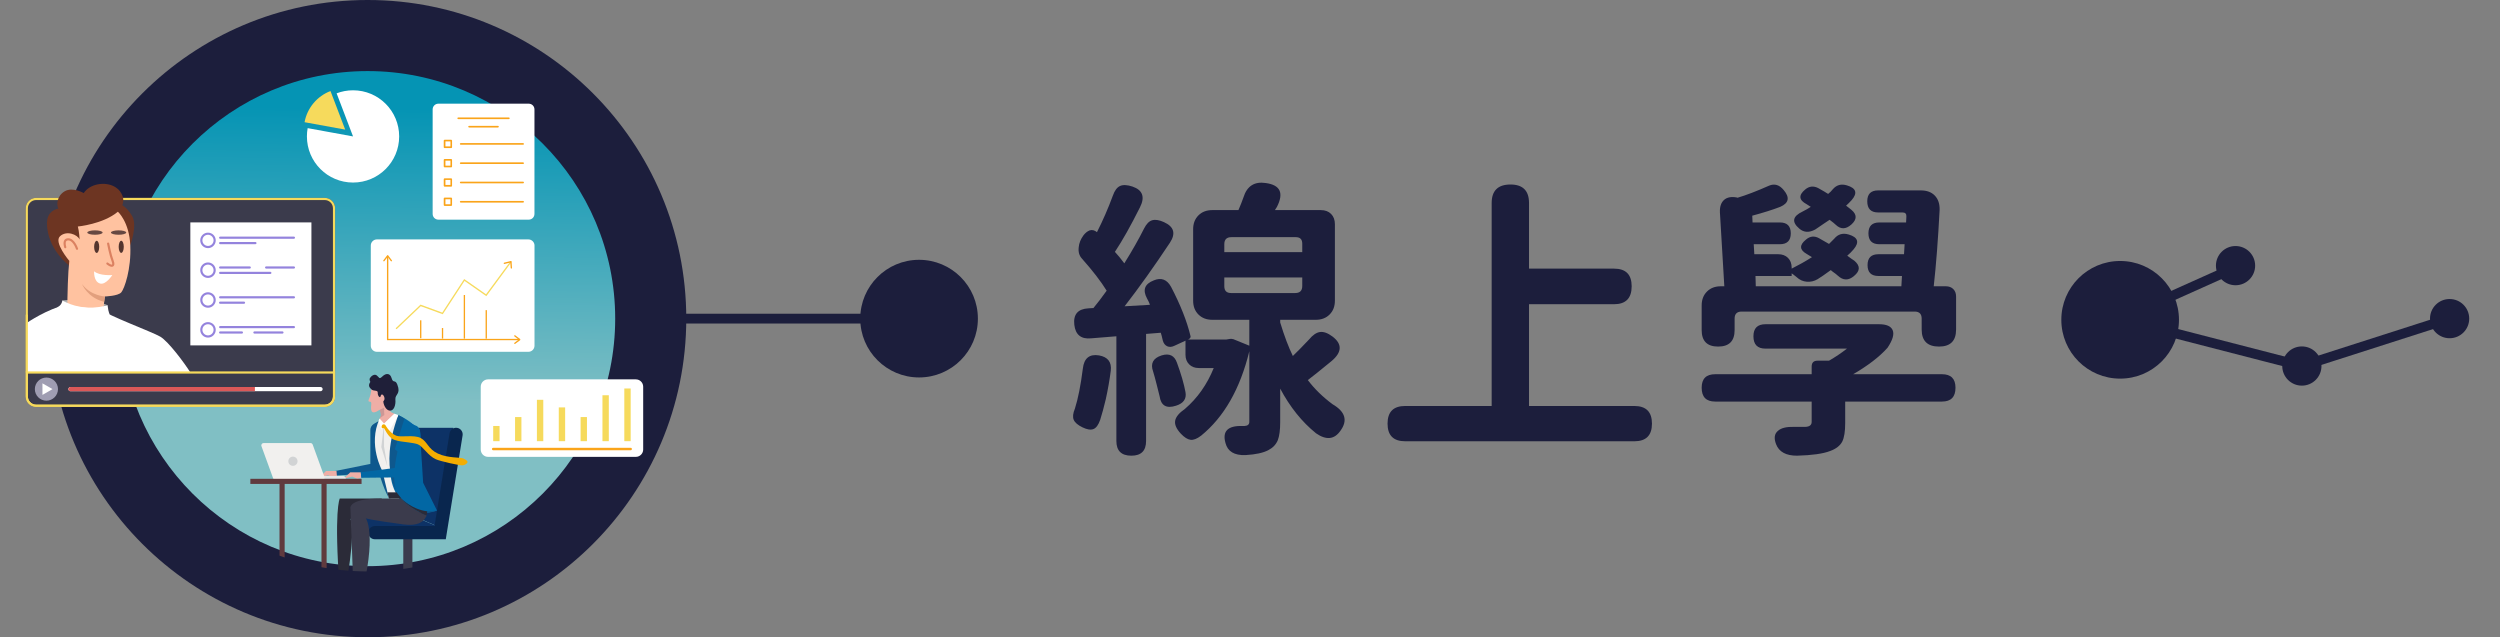 <?xml version="1.0" encoding="utf-8"?>
<!-- Generator: Adobe Illustrator 26.1.0, SVG Export Plug-In . SVG Version: 6.00 Build 0)  -->
<svg version="1.1" id="text" xmlns="http://www.w3.org/2000/svg" xmlns:xlink="http://www.w3.org/1999/xlink" x="0px" y="0px"
	 viewBox="0 0 510 130" style="enable-background:new 0 0 510 130;" xml:space="preserve">
<rect x="0" y="0" width="510" height="130" fill="#808080" stroke="none"/>
<style type="text/css">
	.st0{fill:#1C1E3C;}
	.st1{fill:none;stroke:#1C1E3C;stroke-width:2;stroke-miterlimit:10;}
	.st2{fill:url(#SVGID_1_);}
	.st3{clip-path:url(#SVGID_00000003796909096659330040000008138112367703328188_);}
	.st4{fill:#EFAEA6;}
	.st5{fill:#1F1F39;}
	.st6{fill:#0E588D;}
	.st7{fill:#3B3B4D;}
	.st8{fill:#2B2B38;}
	.st9{fill:#0D3266;}
	.st10{fill:#F1F0EE;}
	.st11{fill:#09264E;}
	.st12{fill:#0267A4;}
	.st13{fill:none;}
	.st14{fill:#3B3B4C;}
	.st15{fill:#FFFFFF;}
	.st16{fill:#D1D3D4;}
	.st17{fill:#E6E7E8;}
	.st18{fill:#603A3E;}
	.st19{opacity:0.16;fill:#1F1F39;}
	.st20{fill:#F4AD00;}
	.st21{fill:#F6DA5C;}
	.st22{fill:#FAA41A;}
	.st23{fill:#B2B2B1;}
	.st24{fill:#9483DD;}
	.st25{fill:#9F9DB2;}
	.st26{fill:#6D3522;}
	.st27{fill:#FFC2A0;}
	.st28{fill:#664842;}
	.st29{fill:#54352E;}
	.st30{fill:#DB8161;}
	.st31{fill:#DB5858;}
	.st32{fill:#E29F7D;}
	.st33{fill:url(#SVGID_00000112592336853252150840000015340581877912286600_);}
	.st34{clip-path:url(#SVGID_00000084505117161686917470000017706558007655315619_);}
	.st35{fill:#0088BE;}
	.st36{opacity:0.09;fill:#1F1F39;}
	.st37{fill:#D1D1D1;}
	.st38{fill:#F7F7F7;}
	.st39{opacity:0.58;fill:#E8E8E8;}
	.st40{opacity:0.32;fill:#32323F;}
	.st41{opacity:0.65;fill:#1F1F39;}
	.st42{opacity:0.18;fill:#1F1F39;}
	.st43{opacity:0.18;fill:#3D3D59;}
	.st44{opacity:0.14;fill:#1F1F39;}
	.st45{opacity:0.46;fill:#1F1F39;}
	.st46{opacity:0.55;fill:#1F1F39;}
	.st47{fill:#F5B1B4;}
	.st48{opacity:0.28;fill:#1F1F39;}
	.st49{opacity:0.24;fill:#1F1F39;}
	.st50{fill:#A4E2E8;}
	.st51{fill:url(#SVGID_00000005260336350264568620000013128884440081420976_);}
	.st52{clip-path:url(#SVGID_00000111149190939911736820000006719226048161138347_);}
	.st53{fill:#F1F2F2;}
	.st54{fill:url(#SVGID_00000088822807867958610480000004392853525368015257_);}
	.st55{fill:#0C3879;}
	.st56{fill:#00537C;}
	.st57{fill:#FEFFFA;}
	.st58{fill:url(#SVGID_00000173839186600996169840000003803705850759254202_);}
	.st59{fill:url(#SVGID_00000008849473046231575770000011325312337991230645_);}
	.st60{fill:url(#SVGID_00000012454407653651901200000008314478380461603259_);}
	.st61{fill:#2D2D3A;}
	.st62{fill:#DCDDDD;}
</style>
<g>
	<line class="st1" x1="70.92" y1="65" x2="184.5" y2="65"/>
	<circle class="st0" cx="187.49" cy="65" r="12"/>
</g>
<g>
	<path class="st0" d="M223.06,87.53c-0.56,0.22-1.31,0.1-2.25-0.36c-0.94-0.46-1.53-0.97-1.77-1.53c-0.24-0.56-0.16-1.32,0.24-2.28
		c0.64-2,1.18-4.72,1.62-8.16c0.24-2.12,1.34-3.02,3.3-2.7c1.8,0.32,2.6,1.36,2.4,3.12c-0.24,1.88-0.58,3.82-1.02,5.82
		c-0.4,1.68-0.78,3.08-1.14,4.2C224.08,86.68,223.62,87.31,223.06,87.53z M230.8,92.96c-2.04,0-3.06-1-3.06-3V68.6l-5.16,0.42
		c-2.04,0.2-3.18-0.72-3.42-2.76c-0.24-2.12,0.72-3.24,2.88-3.36l1.02-0.06c0.8-0.96,1.7-2.14,2.7-3.54
		c-1.16-1.88-2.84-4.06-5.04-6.54c-0.56-0.6-0.78-1.38-0.66-2.34c0.08-0.84,0.4-1.64,0.96-2.4c0.36-0.48,0.78-0.82,1.26-1.02
		c0.52-0.16,1.02-0.04,1.5,0.36c1.2-2.36,2.28-4.84,3.24-7.44c0.36-1.04,0.85-1.7,1.47-1.98c0.62-0.28,1.47-0.24,2.55,0.12
		c2.08,0.72,2.58,2.14,1.5,4.26c-1.88,3.76-3.58,6.78-5.1,9.06c0.6,0.64,1.24,1.42,1.92,2.34c1.6-2.56,2.94-4.92,4.02-7.08
		c0.48-0.96,1.04-1.53,1.68-1.71c0.64-0.18,1.44-0.05,2.4,0.39c2.04,0.92,2.44,2.32,1.2,4.2c-3.24,4.88-6.32,9.2-9.24,12.96
		l5.16-0.3c-0.04-0.16-0.13-0.39-0.27-0.69c-0.14-0.3-0.25-0.51-0.33-0.63c-0.92-1.72-0.46-2.94,1.38-3.66
		c1.52-0.64,2.7-0.2,3.54,1.32c1.92,3.68,3.24,7.02,3.96,10.02c0.08,0.24-0.04,0.46-0.36,0.66l-0.18,0.06h7.86l0.72-0.12
		c0.16-0.04,0.4-0.02,0.72,0.06l3.24,1.32v-5.28h-7.56c-1.16,0-2.1-0.36-2.82-1.08c-0.72-0.72-1.08-1.66-1.08-2.82V46.76
		c0-1.16,0.36-2.1,1.08-2.82c0.72-0.72,1.66-1.08,2.82-1.08h5.34c0.4-0.92,0.74-1.78,1.02-2.58c0.72-2.32,2.24-3.3,4.56-2.94
		c2.96,0.4,3.72,2.02,2.28,4.86c-0.16,0.24-0.3,0.46-0.42,0.66h6.12h3.24c0.88,0,1.58,0.26,2.1,0.78c0.52,0.52,0.78,1.22,0.78,2.1
		v15.6c0,1.16-0.36,2.1-1.08,2.82c-0.72,0.72-1.66,1.08-2.82,1.08h-7.26v0.54c0.84,2.76,1.7,5.04,2.58,6.84
		c0.8-0.76,1.9-1.88,3.3-3.36c0.76-0.92,1.51-1.43,2.25-1.53c0.74-0.1,1.59,0.21,2.55,0.93c2,1.52,1.94,3.18-0.18,4.98
		c-2.24,1.84-3.86,3.14-4.86,3.9c1.36,1.8,3.04,3.44,5.04,4.92c2.6,1.52,3.14,3.32,1.62,5.4c-1.24,1.8-2.9,1.98-4.98,0.54
		c-2.88-2.32-5.32-5.36-7.32-9.12v6.84c0,1.6-0.16,2.82-0.48,3.66c-0.36,0.88-1,1.56-1.92,2.04c-1.04,0.56-2.6,0.9-4.68,1.02
		c-2.28,0.08-3.64-0.74-4.08-2.46c-0.68-2.4,0.46-3.56,3.42-3.48c0.16,0,0.32,0,0.48,0c0.64-0.04,0.96-0.32,0.96-0.84v-14.4
		c-1.88,7.68-5.16,13.42-9.84,17.22c-0.84,0.64-1.56,0.92-2.16,0.84s-1.26-0.5-1.98-1.26c-0.92-1-1.3-1.89-1.14-2.67
		c0.16-0.78,0.82-1.57,1.98-2.37c2.56-2.2,4.52-4.98,5.88-8.34h-3.06c-0.8,0-1.45-0.25-1.95-0.75c-0.5-0.5-0.75-1.15-0.75-1.95V69.5
		l-2.22,1.02c-0.56,0.28-1.06,0.32-1.5,0.12c-0.44-0.2-0.74-0.58-0.9-1.14c-0.16-0.72-0.3-1.26-0.42-1.62l-3,0.24v21.84
		C233.8,91.96,232.8,92.96,230.8,92.96z M236.56,80.84c-0.08-0.28-0.2-0.76-0.36-1.44c-0.08-0.32-0.14-0.56-0.18-0.72
		c-0.32-1.28-0.58-2.24-0.78-2.88c-0.6-1.64-0.02-2.74,1.74-3.3c1.56-0.48,2.6,0.02,3.12,1.5c0.84,2.28,1.42,4.28,1.74,6
		c0.24,1.36-0.4,2.28-1.92,2.76C237.96,83.4,236.84,82.76,236.56,80.84z M249.76,51.44h15.9V49.7c0-0.88-0.44-1.32-1.32-1.32h-6.66
		h-6.48c-0.96,0-1.44,0.48-1.44,1.44V51.44z M251.14,59.78h13.08c0.96,0,1.44-0.48,1.44-1.44V56.6h-7.98h-7.92v1.8
		C249.76,59.32,250.22,59.78,251.14,59.78z"/>
	<path class="st0" d="M286.66,90.02c-2.4,0-3.6-1.2-3.6-3.6s1.2-3.6,3.6-3.6h17.64v-41.4c0-2.52,1.28-3.78,3.84-3.78
		c2.52,0,3.78,1.26,3.78,3.78V54.8h17.34c2.4,0,3.6,1.2,3.6,3.6c0,2.44-1.2,3.66-3.6,3.66h-17.34v20.76h21.48c2.4,0,3.6,1.2,3.6,3.6
		s-1.2,3.6-3.6,3.6H310H286.66z"/>
	<path class="st0" d="M350.5,70.7c-2.24,0-3.36-1.12-3.36-3.36V62.3c0-1.16,0.36-2.1,1.08-2.82c0.72-0.72,1.66-1.08,2.82-1.08h0.72
		l-0.9-15.12c-0.04-1.12,0.24-1.95,0.84-2.49c0.6-0.54,1.46-0.71,2.58-0.51l0.18,0.06c1.76-0.52,3.9-1.34,6.42-2.46
		c1.12-0.48,2.12-0.18,3,0.9c1.28,1.52,1.04,2.66-0.72,3.42c-1.56,0.6-3.46,1.2-5.7,1.8l0.06,1.38h5.58c1.48,0,2.22,0.74,2.22,2.22
		c0,1.48-0.74,2.22-2.22,2.22h-5.34l0.12,2.04h4.86c0.84,0,1.51,0.25,2.01,0.75c0.5,0.5,0.75,1.17,0.75,2.01v0.18
		c1.44-0.72,2.82-1.5,4.14-2.34c-0.12-0.08-0.3-0.19-0.54-0.33c-0.24-0.14-0.42-0.25-0.54-0.33c-1.48-0.84-1.52-1.82-0.12-2.94
		c0.8-0.68,1.66-0.78,2.58-0.3c0.44,0.24,1.14,0.64,2.1,1.2c0.36-0.36,0.72-0.72,1.08-1.08c0.76-0.92,1.74-1.2,2.94-0.84
		c1.88,0.56,2.22,1.56,1.02,3c-0.4,0.48-0.84,0.92-1.32,1.32c0.64,0.48,1.12,0.82,1.44,1.02c1.24,1.04,1.22,2.08-0.06,3.12
		c-1.12,0.96-2.22,0.94-3.3-0.06c-0.2-0.2-0.56-0.48-1.08-0.84c-0.16-0.12-0.28-0.22-0.36-0.3c-1.2,0.88-2.1,1.5-2.7,1.86
		c-0.68,0.4-1.41,0.57-2.19,0.51s-1.47-0.37-2.07-0.93c-0.12-0.12-0.32-0.28-0.6-0.48c-0.2-0.12-0.34-0.22-0.42-0.3v0.48
		c0,0.04-0.02,0.06-0.06,0.06h-7.32l0.06,2.1h29.7l0.12-2.1h-4.8c-1.48,0-2.22-0.74-2.22-2.22c0-1.48,0.74-2.22,2.22-2.22h5.22
		l0.12-2.04h-5.16c-1.48,0-2.22-0.74-2.22-2.22c0-1.48,0.74-2.22,2.22-2.22h5.46l0.06-1.2c0.04-0.56-0.22-0.84-0.78-0.84h-4.98
		c-1.48,0-2.22-0.76-2.22-2.28c0-1.48,0.74-2.22,2.22-2.22h8.7c1.24,0,2.2,0.36,2.88,1.08c0.68,0.72,1,1.7,0.96,2.94
		c-0.32,6.08-0.72,11.26-1.2,15.54h2.46c0.64,0,1.15,0.19,1.53,0.57c0.38,0.38,0.57,0.89,0.57,1.53v6.72c0,2.32-1.16,3.48-3.48,3.48
		c-2.36,0-3.54-1.16-3.54-3.48V65c0-0.96-0.48-1.44-1.44-1.44h-17.64H355.3c-0.96,0-1.44,0.48-1.44,1.44v2.34
		C353.86,69.58,352.74,70.7,350.5,70.7z M366.58,92.96c-2.24,0-3.66-0.78-4.26-2.34c-0.48-1.24-0.34-2.16,0.42-2.76
		c0.64-0.56,1.72-0.82,3.24-0.78c0.8,0,1.58,0,2.34,0c0.84-0.04,1.26-0.38,1.26-1.02v-4.14H349.9c-1.84,0-2.76-0.94-2.76-2.82
		c0-1.84,0.92-2.76,2.76-2.76h19.68v-1.56c0-0.8,0.4-1.2,1.2-1.2h2.34c1.32-0.76,2.54-1.58,3.66-2.46h-16.62
		c-1.64,0-2.46-0.84-2.46-2.52c0-1.64,0.82-2.46,2.46-2.46h10.14h13.02c1.52,0,2.45,0.41,2.79,1.23c0.34,0.82-0.01,2.01-1.05,3.57
		c-1.64,1.84-3.98,3.64-7.02,5.4h18.12c1.84,0,2.76,0.92,2.76,2.76c0,1.88-0.92,2.82-2.76,2.82h-19.74v4.38
		c0,1.72-0.2,2.98-0.6,3.78c-0.44,0.84-1.26,1.48-2.46,1.92C371.92,92.56,369.66,92.88,366.58,92.96z M367.06,46.64
		c-1.6-1.36-1.38-2.52,0.66-3.48c0.64-0.32,1.2-0.64,1.68-0.96c-0.4-0.24-0.68-0.42-0.84-0.54c-1.6-0.84-1.7-1.84-0.3-3
		c0.8-0.68,1.68-0.78,2.64-0.3c0.28,0.16,0.7,0.4,1.26,0.72c0.32,0.2,0.58,0.36,0.78,0.48c0.36-0.28,0.68-0.6,0.96-0.96
		c0.76-0.88,1.72-1.14,2.88-0.78c1.88,0.56,2.2,1.56,0.96,3c-0.36,0.4-0.74,0.78-1.14,1.14c0.08,0.08,0.24,0.2,0.48,0.36
		c0.28,0.2,0.48,0.36,0.6,0.48c1.16,0.96,1.16,1.96,0,3c-1.12,1-2.18,1.02-3.18,0.06c-0.12-0.08-0.28-0.22-0.48-0.42
		c-0.36-0.28-0.62-0.48-0.78-0.6c-0.24,0.16-0.63,0.42-1.17,0.78c-0.54,0.36-0.95,0.64-1.23,0.84c-0.16,0.12-0.34,0.24-0.54,0.36
		C369.06,47.5,367.98,47.44,367.06,46.64z"/>
</g>
<g>
	<circle class="st0" cx="432.51" cy="65.24" r="12"/>
	<circle class="st0" cx="499.72" cy="65" r="4"/>
	<circle class="st0" cx="456.05" cy="54.19" r="4"/>
	<circle class="st0" cx="469.58" cy="74.67" r="4"/>
	<polyline class="st1" points="499.72,65 469.58,74.67 432.51,65.11 455.46,54.82 	"/>
</g>
<g>
	<circle class="st0" cx="75" cy="65" r="65"/>
	<linearGradient id="SVGID_1_" gradientUnits="userSpaceOnUse" x1="75.653" y1="22.148" x2="74.746" y2="81.697">
		<stop  offset="0" style="stop-color:#0594B4"/>
		<stop  offset="1" style="stop-color:#80BFC4"/>
	</linearGradient>
	<circle class="st2" cx="75" cy="65" r="50.5"/>
	<g>
		<defs>
			<circle id="SVGID_00000129925704966512769940000012118139282932479120_" cx="75" cy="65" r="51.57"/>
		</defs>
		<clipPath id="SVGID_00000106133566059348784750000002629524141590270398_">
			<use xlink:href="#SVGID_00000129925704966512769940000012118139282932479120_"  style="overflow:visible;"/>
		</clipPath>
		<g style="clip-path:url(#SVGID_00000106133566059348784750000002629524141590270398_);">
			<polygon class="st4" points="77.24,82.65 77.75,84.67 77.24,85.89 78.4,87.52 80.53,84.44 79.7,84.05 78.88,82.2 			"/>
			<path class="st4" d="M75.75,78.94c0-0.12,0.25-0.05,0.27-0.18c0.09-0.59,2.66-1.69,3.78-0.59c0.66,0.65,0.29,2.37,0.36,4.13
				l-2.86,1.38c-1.31,0.9-1.77,0.41-1.57-1.09c0.13-1-0.51-0.45-0.56-0.8C75.13,81.43,75.77,80.8,75.75,78.94z"/>
			<path class="st5" d="M78.2,81.84c0.71-0.54-0.33-2.06-0.56-0.99c-0.1,0.47-0.63-0.12-0.58-0.73c0.05-0.61-0.82-0.25-1.3-0.69
				c-0.48-0.44-0.67-0.84-0.21-1.52c0,0-0.27-0.42-0.09-0.77c0.19-0.34,0.87-0.97,1.41-0.55c0.54,0.42,0.44,0.87,1.16,0.18
				c0.72-0.69,1.56-0.67,1.85,0.35c0.34,1.18,0.73,0.2,1.17,1.32c0.78,2.01-0.49,1.93-0.39,3.07s-0.3,2.32-1.14,2.26
				C78.69,83.72,78.18,82.44,78.2,81.84z"/>
			<g>
				<g>
					<g>
						<path class="st6" d="M77.24,85.89l-0.98,0.59c-0.44,0.26-0.71,0.74-0.71,1.25v6.91l-7.85,1.58l1,0.79l9.09-0.66
							C77.79,96.35,80.81,87.78,77.24,85.89z"/>
						<path class="st6" d="M76.13,90.57c0,0,1.02,7.81,3.57,11.61l0.07-6.38l-2.64-6.42L76.13,90.57z"/>
						<rect x="82.27" y="109.68" class="st7" width="1.86" height="12.69"/>
						<rect x="77.04" y="121.24" class="st7" width="12.35" height="1.12"/>
						<path class="st5" d="M87.93,123.15c0,0.62,0.5,1.12,1.12,1.12c0.62,0,1.12-0.5,1.12-1.12c0-0.62-0.5-1.12-1.12-1.12
							C88.44,122.03,87.93,122.53,87.93,123.15z"/>
						<path class="st5" d="M76.37,123.15c0,0.62,0.5,1.12,1.12,1.12c0.62,0,1.12-0.5,1.12-1.12c0-0.62-0.5-1.12-1.12-1.12
							C76.87,122.03,76.37,122.53,76.37,123.15z"/>
						<path class="st7" d="M82.85,124.26h0.69c0.32,0,0.58-0.26,0.58-0.58v-1.04c0-0.32-0.26-0.58-0.58-0.58h-0.69
							c-0.32,0-0.58,0.26-0.58,0.58v1.04C82.27,124,82.53,124.26,82.85,124.26z"/>
						<path class="st8" d="M77.85,101.7h-8.54c0,0-1.24,2.36,0,18.64h1.12c0,0,2.19-11.23,1.1-14.49l8.34-0.22L77.85,101.7z"/>
						<polygon class="st9" points="83.51,104.99 71.83,105.36 76.09,108.66 90.36,109.23 89.95,107.68 						"/>
						<polygon class="st9" points="84.76,87.27 92.49,87.27 89.95,107.68 83.17,104.76 						"/>
						<path class="st10" d="M77.44,85.42l0.9,1.01l2.11-2.02l3.73,2.02l-1.01,8.54l3.71,6.74h-7.53L78,96.09
							C78,96.09,74.97,90.7,77.44,85.42z"/>
						<g>
							<path class="st11" d="M76.47,110.01h14.47l3.43-21.18c0.12-0.73-0.38-1.43-1.11-1.55c-0.74-0.12-1.43,0.38-1.55,1.11
								l-3.07,18.92H76.47c-0.74,0-1.35,0.6-1.35,1.35S75.73,110.01,76.47,110.01z"/>
						</g>
						<path class="st12" d="M81.26,84.67c0,0-2.02,9.84-1.46,13.1c0.56,3.26,3.52,8.41,9.36,6.39l-2.84-5.68l-0.68-10.82
							C85.64,87.66,83.61,85.73,81.26,84.67z"/>
						<g>
							<polygon class="st13" points="86.88,105.48 86.87,105.48 86.87,105.49 							"/>
							<path class="st13" d="M86.96,105.29c-0.02,0.05-0.04,0.1-0.06,0.14C86.92,105.38,86.94,105.34,86.96,105.29z"/>
							<path class="st14" d="M87.2,104.31c-0.03,0.28-0.09,0.57-0.19,0.84c0,0,0,0-0.01,0C87.12,104.79,87.2,104.32,87.2,104.31z"/>
							<path class="st14" d="M77.78,101.7h4.11c1.29,1.8,4.67,3.27,5.12,3.46c-0.01,0.05-0.03,0.09-0.05,0.13
								c-0.02,0.05-0.04,0.09-0.06,0.14c-0.01,0.02-0.02,0.04-0.02,0.05c0,0,0,0.01-0.01,0.01c-0.05,0.08-0.07,0.12,0,0
								c-0.54,1.07-1.81,1.85-4.54,1.49c-6.79-0.9-7.69-1.24-7.69-1.24s2.36,3.26-1.12,16.62h-1.35l-0.67-18.53
								C71.49,103.84,70.7,101.7,77.78,101.7z"/>
							<path class="st14" d="M86.9,105.43c0.02-0.04,0.04-0.09,0.06-0.14c0.02-0.04,0.04-0.09,0.05-0.13
								c0.03,0.01,0.05,0.02,0.05,0.02s-0.11,0.19-0.18,0.31c0,0,0,0,0,0C86.88,105.46,86.89,105.45,86.9,105.43z"/>
							<polygon class="st14" points="86.87,105.48 86.87,105.48 86.87,105.49 86.87,105.49 							"/>
							<polygon class="st14" points="87.2,104.31 87.2,104.31 87.2,104.31 							"/>
							<path class="st8" d="M81.89,101.7c0,0,2.08,2.24,5.31,2.61c0,0,0,0,0,0c0,0-0.08,0.47-0.19,0.84
								C86.56,104.97,83.18,103.51,81.89,101.7z"/>
							<path class="st14" d="M86.87,105.49C86.87,105.49,86.87,105.49,86.87,105.49C86.8,105.61,86.82,105.57,86.87,105.49z"/>
							<path class="st14" d="M87.01,105.16C87.01,105.16,87.01,105.16,87.01,105.16c-0.01,0.05-0.03,0.09-0.05,0.13
								C86.98,105.25,86.99,105.2,87.01,105.16z"/>
							<path class="st14" d="M86.9,105.43c-0.01,0.02-0.02,0.03-0.02,0.05C86.88,105.47,86.89,105.45,86.9,105.43z"/>
						</g>
						<path class="st6" d="M81.26,84.67l1.24,0.74l-1.94,6.24l0.54,0.43c0,0-1.78,7.08,0.43,9.19
							C81.52,101.28,77.02,95.96,81.26,84.67z"/>
						<path class="st12" d="M81.55,89.38c0.03-0.71,0.34-1.39,0.86-1.88c0.58-0.54,1.43-1.02,2.43-0.67
							c1.89,0.66,0.71,5.98-0.98,10.53l-10.19,0.11l-0.07-1.12l7.7-0.98L81.55,89.38z"/>
						<polygon class="st15" points="80.45,84.41 81.26,84.67 79.35,88.07 78.34,86.43 						"/>
						<polygon class="st15" points="78.34,86.43 77.78,87.62 77.24,85.89 77.44,85.42 						"/>
						<polygon class="st16" points="78.34,86.43 77.79,91.21 79.01,95.11 78.34,91.06 						"/>
						<polygon class="st8" points="79.01,100.43 79.35,101.7 81.89,101.7 80.9,100.43 						"/>
						<polygon class="st5" points="73.51,122.37 74.02,123.15 73.76,124.26 72.61,124.26 72.61,123.86 72.16,123.78 71.83,124.28 
							69.92,124.28 69.92,123.78 71.97,123.15 72.16,122.37 						"/>
						<polygon class="st5" points="70.31,119.89 70.67,120.45 70.49,121.23 69.67,121.23 69.67,120.95 69.35,120.89 69.12,121.24 
							67.76,121.24 67.76,120.89 69.22,120.45 69.35,119.89 						"/>
						<polygon class="st4" points="73.59,96.35 71.46,96.35 70.1,97.67 71.85,97.22 72.91,97.67 73.67,97.47 						"/>
						<polygon class="st4" points="68.65,96.08 66.52,96.08 65.16,97.4 66.91,96.95 67.97,97.4 68.73,97.2 						"/>
						<polygon class="st6" points="87.2,104.31 89.16,104.16 87.14,104.62 						"/>
						<path class="st17" d="M63.34,97.68h7.21v-0.01c0-0.32-0.26-0.58-0.58-0.58h-6.63V97.68z"/>
						<path class="st10" d="M56.18,97.92h9.55c0.34,0,0.57-0.33,0.45-0.65l-2.39-6.57c-0.07-0.19-0.25-0.32-0.45-0.32h-9.55
							c-0.34,0-0.57,0.33-0.45,0.65l2.39,6.57C55.8,97.8,55.98,97.92,56.18,97.92z"/>
						<path class="st16" d="M58.82,94.09c0,0.52,0.42,0.94,0.94,0.94c0.52,0,0.94-0.42,0.94-0.94c0-0.52-0.42-0.94-0.94-0.94
							C59.24,93.15,58.82,93.57,58.82,94.09z"/>
						<rect x="65.58" y="98.2" class="st18" width="1.05" height="26.08"/>
						<rect x="57.02" y="98.2" class="st18" width="1.05" height="26.08"/>
						<rect x="51.07" y="97.67" class="st18" width="22.69" height="1.05"/>
					</g>
				</g>
			</g>
			<polygon class="st19" points="77.47,83.6 78.34,83.18 78.4,84.67 77.47,85.32 77.75,84.67 			"/>
		</g>
	</g>
	<path class="st20" d="M77.9,86.83c0.05-0.14,0.22-0.34,0.51-0.24c0.22,0.07,0.21,0.17,0.36,0.39c0.42,0.65,1.09,1.5,2.06,1.9
		c0.97,0.4,3.62-0.26,5.01,0.49c1.38,0.75,1.45,2.2,3.49,3.16c2.03,0.96,4.59,0.72,5.19,1.01c0.6,0.29,0.94,0.54,0.85,0.78
		c-0.09,0.24-0.52,0.57-1.01,0.62c-0.49,0.05-4.46-0.81-5.45-1.25c-1.61-0.71-2.62-2.64-3.67-3.05c-0.44-0.17-1.13-0.28-1.88-0.38
		c-1.03-0.13-2.15-0.25-2.87-0.51c-1.39-0.49-2.07-2.47-2.18-2.43c-0.11,0.04-0.21,0.07-0.38-0.03
		C77.79,87.22,77.85,86.97,77.9,86.83z"/>
	<g>
		<g>
			<path class="st15" d="M76.89,71.77h30.9c0.69,0,1.25-0.56,1.25-1.25V50.09c0-0.69-0.56-1.25-1.25-1.25h-30.9
				c-0.69,0-1.25,0.56-1.25,1.25v20.43C75.64,71.21,76.2,71.77,76.89,71.77z"/>
		</g>
		<g>
			<path class="st21" d="M80.87,67.14c-0.04,0-0.07-0.01-0.1-0.04c-0.05-0.05-0.05-0.14,0-0.19l5.02-4.77l4.43,1.63l4.47-6.85
				l4.46,3.12l4.96-6.72c0.05-0.06,0.13-0.07,0.19-0.03c0.06,0.04,0.07,0.13,0.03,0.19l-5.12,6.94l-4.45-3.11l-4.44,6.8l-4.48-1.64
				l-4.9,4.66C80.93,67.13,80.9,67.14,80.87,67.14z"/>
		</g>
		<g>
			<path class="st22" d="M104.32,54.8c-0.07,0-0.13-0.06-0.14-0.13l-0.08-1.11l-1.18,0.29c-0.07,0.02-0.15-0.03-0.17-0.1
				c-0.02-0.07,0.03-0.15,0.1-0.17l1.34-0.33c0.04-0.01,0.08,0,0.11,0.02c0.03,0.02,0.05,0.06,0.06,0.1l0.09,1.27
				C104.46,54.73,104.41,54.8,104.32,54.8C104.33,54.8,104.33,54.8,104.32,54.8z"/>
		</g>
		<g>
			<rect x="85.69" y="65.34" class="st22" width="0.27" height="3.66"/>
		</g>
		<g>
			<rect x="94.6" y="60.18" class="st22" width="0.27" height="8.91"/>
		</g>
		<g>
			<rect x="90.14" y="66.92" class="st22" width="0.27" height="2.16"/>
		</g>
		<g>
			<rect x="99.06" y="63.27" class="st22" width="0.27" height="5.82"/>
		</g>
		<g>
			<g>
				<path class="st22" d="M105.94,69.4h-27V52.28c0-0.08,0.06-0.14,0.14-0.14c0.08,0,0.14,0.06,0.14,0.14v16.85h26.73
					c0.08,0,0.14,0.06,0.14,0.14C106.08,69.34,106.02,69.4,105.94,69.4z"/>
			</g>
			<g>
				<g>
					<path class="st22" d="M79.84,53.32c-0.04,0-0.08-0.02-0.11-0.05l-0.65-0.86l-0.66,0.86c-0.05,0.06-0.13,0.07-0.19,0.03
						c-0.06-0.05-0.07-0.13-0.03-0.19l0.77-1.01c0.03-0.03,0.07-0.05,0.11-0.05c0.04,0,0.08,0.02,0.11,0.05l0.76,1.01
						c0.05,0.06,0.03,0.15-0.03,0.19C79.89,53.31,79.87,53.32,79.84,53.32z"/>
				</g>
			</g>
			<g>
				<g>
					<path class="st22" d="M105.02,70.17c-0.04,0-0.08-0.02-0.11-0.05c-0.05-0.06-0.03-0.15,0.03-0.19l0.86-0.65l-0.86-0.66
						c-0.06-0.05-0.07-0.13-0.03-0.19c0.05-0.06,0.13-0.07,0.19-0.03l1.01,0.77c0.03,0.03,0.05,0.07,0.05,0.11
						c0,0.04-0.02,0.08-0.05,0.11l-1.01,0.76C105.07,70.16,105.05,70.17,105.02,70.17z"/>
				</g>
			</g>
		</g>
	</g>
	<g>
		<g>
			<g>
				<path class="st15" d="M107.86,44.81H89.43c-0.65,0-1.17-0.52-1.17-1.17V22.32c0-0.65,0.52-1.17,1.17-1.17h18.43
					c0.65,0,1.17,0.52,1.17,1.17v21.32C109.03,44.29,108.51,44.81,107.86,44.81z"/>
			</g>
		</g>
		<g>
			<g>
				<path class="st22" d="M106.72,29.53H93.98c-0.09,0-0.17-0.08-0.17-0.17c0-0.09,0.08-0.17,0.17-0.17h12.74
					c0.09,0,0.17,0.08,0.17,0.17C106.89,29.46,106.81,29.53,106.72,29.53z"/>
			</g>
		</g>
		<g>
			<g>
				<path class="st22" d="M106.72,33.46H93.98c-0.09,0-0.17-0.08-0.17-0.17c0-0.09,0.08-0.17,0.17-0.17h12.74
					c0.09,0,0.17,0.08,0.17,0.17C106.89,33.39,106.81,33.46,106.72,33.46z"/>
			</g>
		</g>
		<g>
			<g>
				<path class="st22" d="M106.72,37.4H93.98c-0.09,0-0.17-0.08-0.17-0.17c0-0.09,0.08-0.17,0.17-0.17h12.74
					c0.09,0,0.17,0.08,0.17,0.17C106.89,37.32,106.81,37.4,106.72,37.4z"/>
			</g>
		</g>
		<g>
			<g>
				<path class="st22" d="M106.72,41.33H93.98c-0.09,0-0.17-0.08-0.17-0.17s0.08-0.17,0.17-0.17h12.74c0.09,0,0.17,0.08,0.17,0.17
					S106.81,41.33,106.72,41.33z"/>
			</g>
		</g>
		<g>
			<g>
				<g>
					<path class="st22" d="M103.81,24.3H93.47c-0.09,0-0.17-0.08-0.17-0.17c0-0.09,0.08-0.17,0.17-0.17h10.34
						c0.09,0,0.17,0.08,0.17,0.17C103.99,24.22,103.91,24.3,103.81,24.3z"/>
				</g>
			</g>
			<g>
				<g>
					<path class="st22" d="M101.59,26.01h-5.9c-0.09,0-0.17-0.08-0.17-0.17c0-0.09,0.08-0.17,0.17-0.17h5.9
						c0.09,0,0.17,0.08,0.17,0.17C101.76,25.93,101.69,26.01,101.59,26.01z"/>
				</g>
			</g>
		</g>
		<g>
			<g>
				<g>
					<path class="st22" d="M92.05,30.21h-1.36c-0.09,0-0.17-0.08-0.17-0.17v-1.36c0-0.09,0.08-0.17,0.17-0.17h1.36
						c0.09,0,0.17,0.08,0.17,0.17v1.36C92.22,30.14,92.15,30.21,92.05,30.21z M90.87,29.87h1.02v-1.02h-1.02V29.87z"/>
				</g>
			</g>
		</g>
		<g>
			<g>
				<g>
					<path class="st22" d="M92.05,34.14h-1.36c-0.09,0-0.17-0.08-0.17-0.17v-1.36c0-0.09,0.08-0.17,0.17-0.17h1.36
						c0.09,0,0.17,0.08,0.17,0.17v1.36C92.22,34.07,92.15,34.14,92.05,34.14z M90.87,33.8h1.02v-1.02h-1.02V33.8z"/>
				</g>
			</g>
		</g>
		<g>
			<g>
				<g>
					<path class="st22" d="M92.05,38.08h-1.36c-0.09,0-0.17-0.08-0.17-0.17v-1.36c0-0.09,0.08-0.17,0.17-0.17h1.36
						c0.09,0,0.17,0.08,0.17,0.17v1.36C92.22,38,92.15,38.08,92.05,38.08z M90.87,37.73h1.02v-1.02h-1.02V37.73z"/>
				</g>
			</g>
		</g>
		<g>
			<g>
				<g>
					<path class="st22" d="M92.05,42.01h-1.36c-0.09,0-0.17-0.08-0.17-0.17v-1.36c0-0.09,0.08-0.17,0.17-0.17h1.36
						c0.09,0,0.17,0.08,0.17,0.17v1.36C92.22,41.93,92.15,42.01,92.05,42.01z M90.87,41.67h1.02v-1.02h-1.02V41.67z"/>
				</g>
			</g>
		</g>
	</g>
	<g>
		<path class="st14" d="M5.25,80.88v-38.4c0-1.16,0.95-2.11,2.11-2.11h58.89c1.16,0,2.11,0.95,2.11,2.11v38.4
			c0,1.16-0.95,2.11-2.11,2.11H7.36C6.2,82.99,5.25,82.04,5.25,80.88z"/>
		<g>
			<g>
				<g>
					<path class="st23" d="M12.71,61.29c5.93-0.54,9.23,0.96,9.23,0.96l-5.7,1.33L12.71,61.29z"/>
				</g>
			</g>
			<g>
				<g>
					<path class="st21" d="M5.25,80.88v-38.4c0-1.16,0.95-2.11,2.11-2.11h58.89c1.16,0,2.11,0.95,2.11,2.11v38.4
						c0,1.16-0.95,2.11-2.11,2.11H7.36C6.2,82.99,5.25,82.04,5.25,80.88z M7.36,40.81c-0.92,0-1.67,0.75-1.67,1.67v38.4
						c0,0.92,0.75,1.67,1.67,1.67h58.89c0.92,0,1.67-0.75,1.67-1.67v-38.4c0-0.92-0.75-1.67-1.67-1.67H7.36z"/>
				</g>
			</g>
			<g>
				<g>
					<rect x="38.83" y="45.37" class="st15" width="24.7" height="25.09"/>
				</g>
			</g>
			<g>
				<g>
					<g>
						<path class="st24" d="M42.43,50.62c-0.87,0-1.58-0.71-1.58-1.58c0-0.87,0.71-1.58,1.58-1.58c0.87,0,1.58,0.71,1.58,1.58
							C44.01,49.91,43.3,50.62,42.43,50.62z M42.43,47.89c-0.63,0-1.14,0.51-1.14,1.14c0,0.63,0.51,1.14,1.14,1.14
							c0.63,0,1.14-0.51,1.14-1.14C43.57,48.41,43.06,47.89,42.43,47.89z"/>
					</g>
				</g>
			</g>
			<g>
				<g>
					<g>
						<path class="st24" d="M42.43,56.7c-0.87,0-1.58-0.71-1.58-1.58c0-0.87,0.71-1.58,1.58-1.58c0.87,0,1.58,0.71,1.58,1.58
							C44.01,55.99,43.3,56.7,42.43,56.7z M42.43,53.98c-0.63,0-1.14,0.51-1.14,1.14c0,0.63,0.51,1.14,1.14,1.14
							c0.63,0,1.14-0.51,1.14-1.14C43.57,54.49,43.06,53.98,42.43,53.98z"/>
					</g>
				</g>
			</g>
			<g>
				<g>
					<g>
						<path class="st24" d="M42.43,62.78c-0.87,0-1.58-0.71-1.58-1.58c0-0.87,0.71-1.58,1.58-1.58c0.87,0,1.58,0.71,1.58,1.58
							C44.01,62.07,43.3,62.78,42.43,62.78z M42.43,60.06c-0.63,0-1.14,0.51-1.14,1.14c0,0.63,0.51,1.14,1.14,1.14
							c0.63,0,1.14-0.51,1.14-1.14C43.57,60.57,43.06,60.06,42.43,60.06z"/>
					</g>
				</g>
			</g>
			<g>
				<g>
					<g>
						<path class="st24" d="M42.43,68.87c-0.87,0-1.58-0.71-1.58-1.58c0-0.87,0.71-1.58,1.58-1.58c0.87,0,1.58,0.71,1.58,1.58
							C44.01,68.16,43.3,68.87,42.43,68.87z M42.43,66.14c-0.63,0-1.14,0.51-1.14,1.14c0,0.63,0.51,1.14,1.14,1.14
							c0.63,0,1.14-0.51,1.14-1.14C43.57,66.65,43.06,66.14,42.43,66.14z"/>
					</g>
				</g>
			</g>
			<g>
				<g>
					<g>
						<path class="st24" d="M59.96,48.71H44.91c-0.12,0-0.22-0.1-0.22-0.22s0.1-0.22,0.22-0.22h15.05c0.12,0,0.22,0.1,0.22,0.22
							S60.08,48.71,59.96,48.71z"/>
					</g>
				</g>
				<g>
					<g>
						<path class="st24" d="M52.11,49.81h-7.2c-0.12,0-0.22-0.1-0.22-0.22c0-0.12,0.1-0.22,0.22-0.22h7.2c0.12,0,0.22,0.1,0.22,0.22
							C52.33,49.71,52.23,49.81,52.11,49.81z"/>
					</g>
				</g>
			</g>
			<g>
				<g>
					<g>
						<path class="st24" d="M59.96,54.79h-5.67c-0.12,0-0.22-0.1-0.22-0.22c0-0.12,0.1-0.22,0.22-0.22h5.67
							c0.12,0,0.22,0.1,0.22,0.22C60.18,54.69,60.08,54.79,59.96,54.79z"/>
					</g>
				</g>
				<g>
					<g>
						<path class="st24" d="M50.95,54.79h-6.04c-0.12,0-0.22-0.1-0.22-0.22c0-0.12,0.1-0.22,0.22-0.22h6.04
							c0.12,0,0.22,0.1,0.22,0.22C51.17,54.69,51.07,54.79,50.95,54.79z"/>
					</g>
				</g>
				<g>
					<g>
						<path class="st24" d="M55.15,55.89H44.91c-0.12,0-0.22-0.1-0.22-0.22c0-0.12,0.1-0.22,0.22-0.22h10.24
							c0.12,0,0.22,0.1,0.22,0.22C55.37,55.79,55.27,55.89,55.15,55.89z"/>
					</g>
				</g>
			</g>
			<g>
				<g>
					<g>
						<path class="st24" d="M59.96,60.87H44.91c-0.12,0-0.22-0.1-0.22-0.22c0-0.12,0.1-0.22,0.22-0.22h15.05
							c0.12,0,0.22,0.1,0.22,0.22C60.18,60.77,60.08,60.87,59.96,60.87z"/>
					</g>
				</g>
				<g>
					<g>
						<path class="st24" d="M49.78,61.97h-4.88c-0.12,0-0.22-0.1-0.22-0.22s0.1-0.22,0.22-0.22h4.88c0.12,0,0.22,0.1,0.22,0.22
							S49.91,61.97,49.78,61.97z"/>
					</g>
				</g>
			</g>
			<g>
				<g>
					<g>
						<path class="st24" d="M59.96,66.95H44.91c-0.12,0-0.22-0.1-0.22-0.22c0-0.12,0.1-0.22,0.22-0.22h15.05
							c0.12,0,0.22,0.1,0.22,0.22C60.18,66.85,60.08,66.95,59.96,66.95z"/>
					</g>
				</g>
				<g>
					<g>
						<path class="st24" d="M57.62,68.05H51.9c-0.12,0-0.22-0.1-0.22-0.22c0-0.12,0.1-0.22,0.22-0.22h5.72
							c0.12,0,0.22,0.1,0.22,0.22C57.84,67.96,57.74,68.05,57.62,68.05z"/>
					</g>
				</g>
				<g>
					<g>
						<path class="st24" d="M49.35,68.05h-4.44c-0.12,0-0.22-0.1-0.22-0.22c0-0.12,0.1-0.22,0.22-0.22h4.44
							c0.12,0,0.22,0.1,0.22,0.22C49.57,67.96,49.47,68.05,49.35,68.05z"/>
					</g>
				</g>
			</g>
			<g>
				<g>
					<path class="st15" d="M65.82,79.38c0,0.12-0.05,0.22-0.13,0.3c-0.08,0.08-0.19,0.13-0.3,0.13H14.38
						c-0.24,0-0.43-0.19-0.43-0.43c0-0.12,0.05-0.23,0.13-0.3c0.08-0.08,0.19-0.13,0.3-0.13h51.01
						C65.63,78.95,65.82,79.14,65.82,79.38z"/>
				</g>
			</g>
			<g>
				<g>
					<path class="st25" d="M11.83,79.38c0-1.3-1.06-2.36-2.36-2.36c-1.3,0-2.36,1.06-2.36,2.36c0,1.3,1.06,2.36,2.36,2.36
						C10.77,81.74,11.83,80.68,11.83,79.38z"/>
				</g>
			</g>
			<g>
				<g>
					<path class="st26" d="M26.57,50.05c0,0,1.52-4.04,0.38-5.99c-1.14-1.95-2.3-2.34-2.3-2.34l-1.23,2.13L26.57,50.05z"/>
				</g>
			</g>
			<g>
				<g>
					<path class="st26" d="M9.58,45.49c0,0.26,0.01,0.51,0.03,0.76c0.01,0.15,0.03,0.3,0.05,0.44c0.58,4.6,4.39,7.43,4.39,7.43
						l2.79-4.58l7.2-6.36c0.38-0.38,1.56-1.62,0.93-3.27c-0.06-0.16-0.13-0.31-0.22-0.46c-0.08-0.15-0.18-0.3-0.29-0.45
						c-0.21-0.28-0.47-0.52-0.76-0.71c-0.12-0.09-0.25-0.17-0.38-0.24c-1.96-1.05-4.98-0.57-6.24,1.34c0,0-2.23-1.32-3.88-0.37
						c-1.66,0.96-1.7,2.9-1.28,3.54c0,0-1.87,0.2-2.26,2.17c-0.03,0.14-0.05,0.3-0.06,0.46C9.59,45.29,9.58,45.39,9.58,45.49z"/>
				</g>
			</g>
			<g>
				<g>
					<polygon class="st15" points="10.71,79.38 8.66,78.2 8.66,80.56 					"/>
				</g>
			</g>
			<g>
				<g>
					<path class="st27" d="M14.14,53.22c-0.56,4.72-0.41,16.99-0.41,16.99h6.98c-0.29-1.34,0.19-5.72,0.48-8.12
						c0.12-0.96,0.21-1.61,0.21-1.61s2.69-0.08,3.34-0.84c0.65-0.76,2.06-4.75,1.84-9.59c-0.22-4.84-2.53-6.86-2.53-6.86
						c-3,2.53-8.17,3.02-8.17,3.02c0.26,0.9,0.37,2.66,0.37,2.66c-0.45-1.05-2.7-1.91-4.01-0.67
						C10.91,49.43,14.14,53.22,14.14,53.22z"/>
				</g>
			</g>
			<g>
				<g>
					<path class="st28" d="M22.63,47.44c0,0.25,0.7,0.45,1.56,0.45c0.86,0,1.56-0.2,1.56-0.45c0-0.25-0.7-0.45-1.56-0.45
						C23.33,46.99,22.63,47.2,22.63,47.44z"/>
				</g>
			</g>
			<g>
				<g>
					<path class="st28" d="M17.81,47.44c0,0.25,0.7,0.45,1.56,0.45s1.56-0.2,1.56-0.45c0-0.25-0.7-0.45-1.56-0.45
						S17.81,47.2,17.81,47.44z"/>
				</g>
			</g>
			<g>
				<g>
					<ellipse class="st29" cx="24.73" cy="50.35" rx="0.52" ry="1.24"/>
				</g>
			</g>
			<g>
				<g>
					<path class="st29" d="M19.2,50.36c0,0.68,0.23,1.24,0.52,1.24c0.29,0,0.52-0.55,0.52-1.24c0-0.68-0.23-1.24-0.52-1.24
						C19.44,49.12,19.2,49.68,19.2,50.36z"/>
				</g>
			</g>
			<g>
				<g>
					<path class="st30" d="M22.8,54.43c0.12,0,0.22-0.03,0.32-0.1c0.25-0.18,0.29-0.58,0.1-1.07c-0.51-1.33-0.93-3.58-0.94-3.6
						c-0.02-0.12-0.14-0.2-0.26-0.18c-0.12,0.02-0.2,0.14-0.18,0.26c0.02,0.09,0.43,2.31,0.96,3.68c0.13,0.35,0.09,0.53,0.05,0.56
						c-0.04,0.03-0.29,0.03-0.81-0.39c-0.09-0.08-0.23-0.06-0.31,0.03c-0.08,0.09-0.06,0.23,0.03,0.31
						C22.18,54.26,22.53,54.43,22.8,54.43z"/>
				</g>
			</g>
			<g>
				<g>
					<path class="st15" d="M20.84,63.22c0.81,1.02,10.21,4.48,11.86,5.46c1.66,0.98,4.98,5.44,6.13,7.3H5.47V65.87
						c0,0,4.29-2.93,7.91-3.63L20.84,63.22z"/>
				</g>
			</g>
			<g>
				<g>
					<path class="st15" d="M22.91,56.11c0,0-2.6,0.21-3.71-0.77c0,0-0.15,2.17,1.26,2.51C21.64,58.12,22.91,56.11,22.91,56.11z"/>
				</g>
			</g>
			<g>
				<g>
					<path class="st30" d="M15.71,50.97c0.02,0,0.05,0,0.07-0.01c0.12-0.04,0.18-0.16,0.14-0.28c-0.03-0.08-0.7-2.08-2-2.08
						c-0.43,0-0.65,0.19-0.77,0.35c-0.38,0.53-0.08,1.44-0.05,1.55c0.04,0.12,0.17,0.18,0.28,0.14c0.12-0.04,0.18-0.16,0.14-0.28
						c-0.07-0.22-0.22-0.85-0.01-1.15c0.08-0.11,0.21-0.17,0.41-0.17c0.82,0,1.41,1.28,1.58,1.78
						C15.53,50.92,15.62,50.97,15.71,50.97z"/>
				</g>
			</g>
			<g>
				<g>
					<path class="st15" d="M21.94,62.24c0,0-4.61,1.66-9.23-0.96c0,0-0.03,1.03-1.15,1.46l10.87,1.44
						C22.43,64.19,22.13,63.95,21.94,62.24z"/>
				</g>
			</g>
			<g>
				<g>
					<rect x="5.25" y="64.19" class="st21" width="0.44" height="11.8"/>
				</g>
			</g>
			<g>
				<g>
					<path class="st31" d="M52,78.95v0.86H14.38c-0.24,0-0.43-0.19-0.43-0.43c0-0.12,0.05-0.23,0.13-0.3
						c0.08-0.08,0.19-0.13,0.3-0.13H52z"/>
				</g>
			</g>
			<g>
				<g>
					<path class="st32" d="M16.72,57.93c0,0,1.11,2.82,4.52,3.64c0.12-0.96,0.15-1.09,0.15-1.09S18.44,60.33,16.72,57.93z"/>
				</g>
			</g>
			<g>
				<g>
					<path class="st21" d="M5.25,80.88v-5.11h63.11v5.11c0,1.16-0.95,2.11-2.11,2.11H7.36C6.2,82.99,5.25,82.04,5.25,80.88z
						 M5.69,76.21v4.67c0,0.92,0.75,1.67,1.67,1.67h58.89c0.92,0,1.67-0.75,1.67-1.67v-4.67H5.69z"/>
				</g>
			</g>
		</g>
	</g>
	<g>
		<g>
			<path class="st15" d="M72.02,18.42c-1.18,0-2.31,0.22-3.35,0.62l3.35,8.79l-9.26-1.69c-0.1,0.55-0.15,1.11-0.15,1.69
				c0,5.2,4.21,9.41,9.41,9.41c5.2,0,9.41-4.21,9.41-9.41S77.22,18.42,72.02,18.42z"/>
		</g>
		<g>
			<path class="st21" d="M67.42,18.57c-2.71,1.04-4.75,3.43-5.29,6.36l8.29,1.51L67.42,18.57z"/>
		</g>
	</g>
	<g>
		<g>
			<path class="st15" d="M129.71,93.2H99.57c-0.83,0-1.5-0.67-1.5-1.5V78.89c0-0.83,0.67-1.5,1.5-1.5h30.14c0.83,0,1.5,0.67,1.5,1.5
				V91.7C131.21,92.53,130.54,93.2,129.71,93.2z"/>
		</g>
		<g>
			<rect x="100.61" y="86.9" class="st21" width="1.3" height="3.1"/>
		</g>
		<g>
			<rect x="105.07" y="85.08" class="st21" width="1.3" height="4.92"/>
		</g>
		<g>
			<rect x="109.53" y="81.56" class="st21" width="1.3" height="8.44"/>
		</g>
		<g>
			<rect x="113.99" y="83.11" class="st21" width="1.3" height="6.89"/>
		</g>
		<g>
			<rect x="118.44" y="85.08" class="st21" width="1.3" height="4.92"/>
		</g>
		<g>
			<rect x="122.9" y="80.63" class="st21" width="1.3" height="9.37"/>
		</g>
		<g>
			<rect x="127.36" y="79.25" class="st21" width="1.3" height="10.75"/>
		</g>
		<g>
			<path class="st22" d="M128.66,91.85h-28.05c-0.14,0-0.25-0.11-0.25-0.25c0-0.14,0.11-0.25,0.25-0.25h28.05
				c0.14,0,0.25,0.11,0.25,0.25C128.91,91.74,128.8,91.85,128.66,91.85z"/>
		</g>
	</g>
</g>
</svg>
